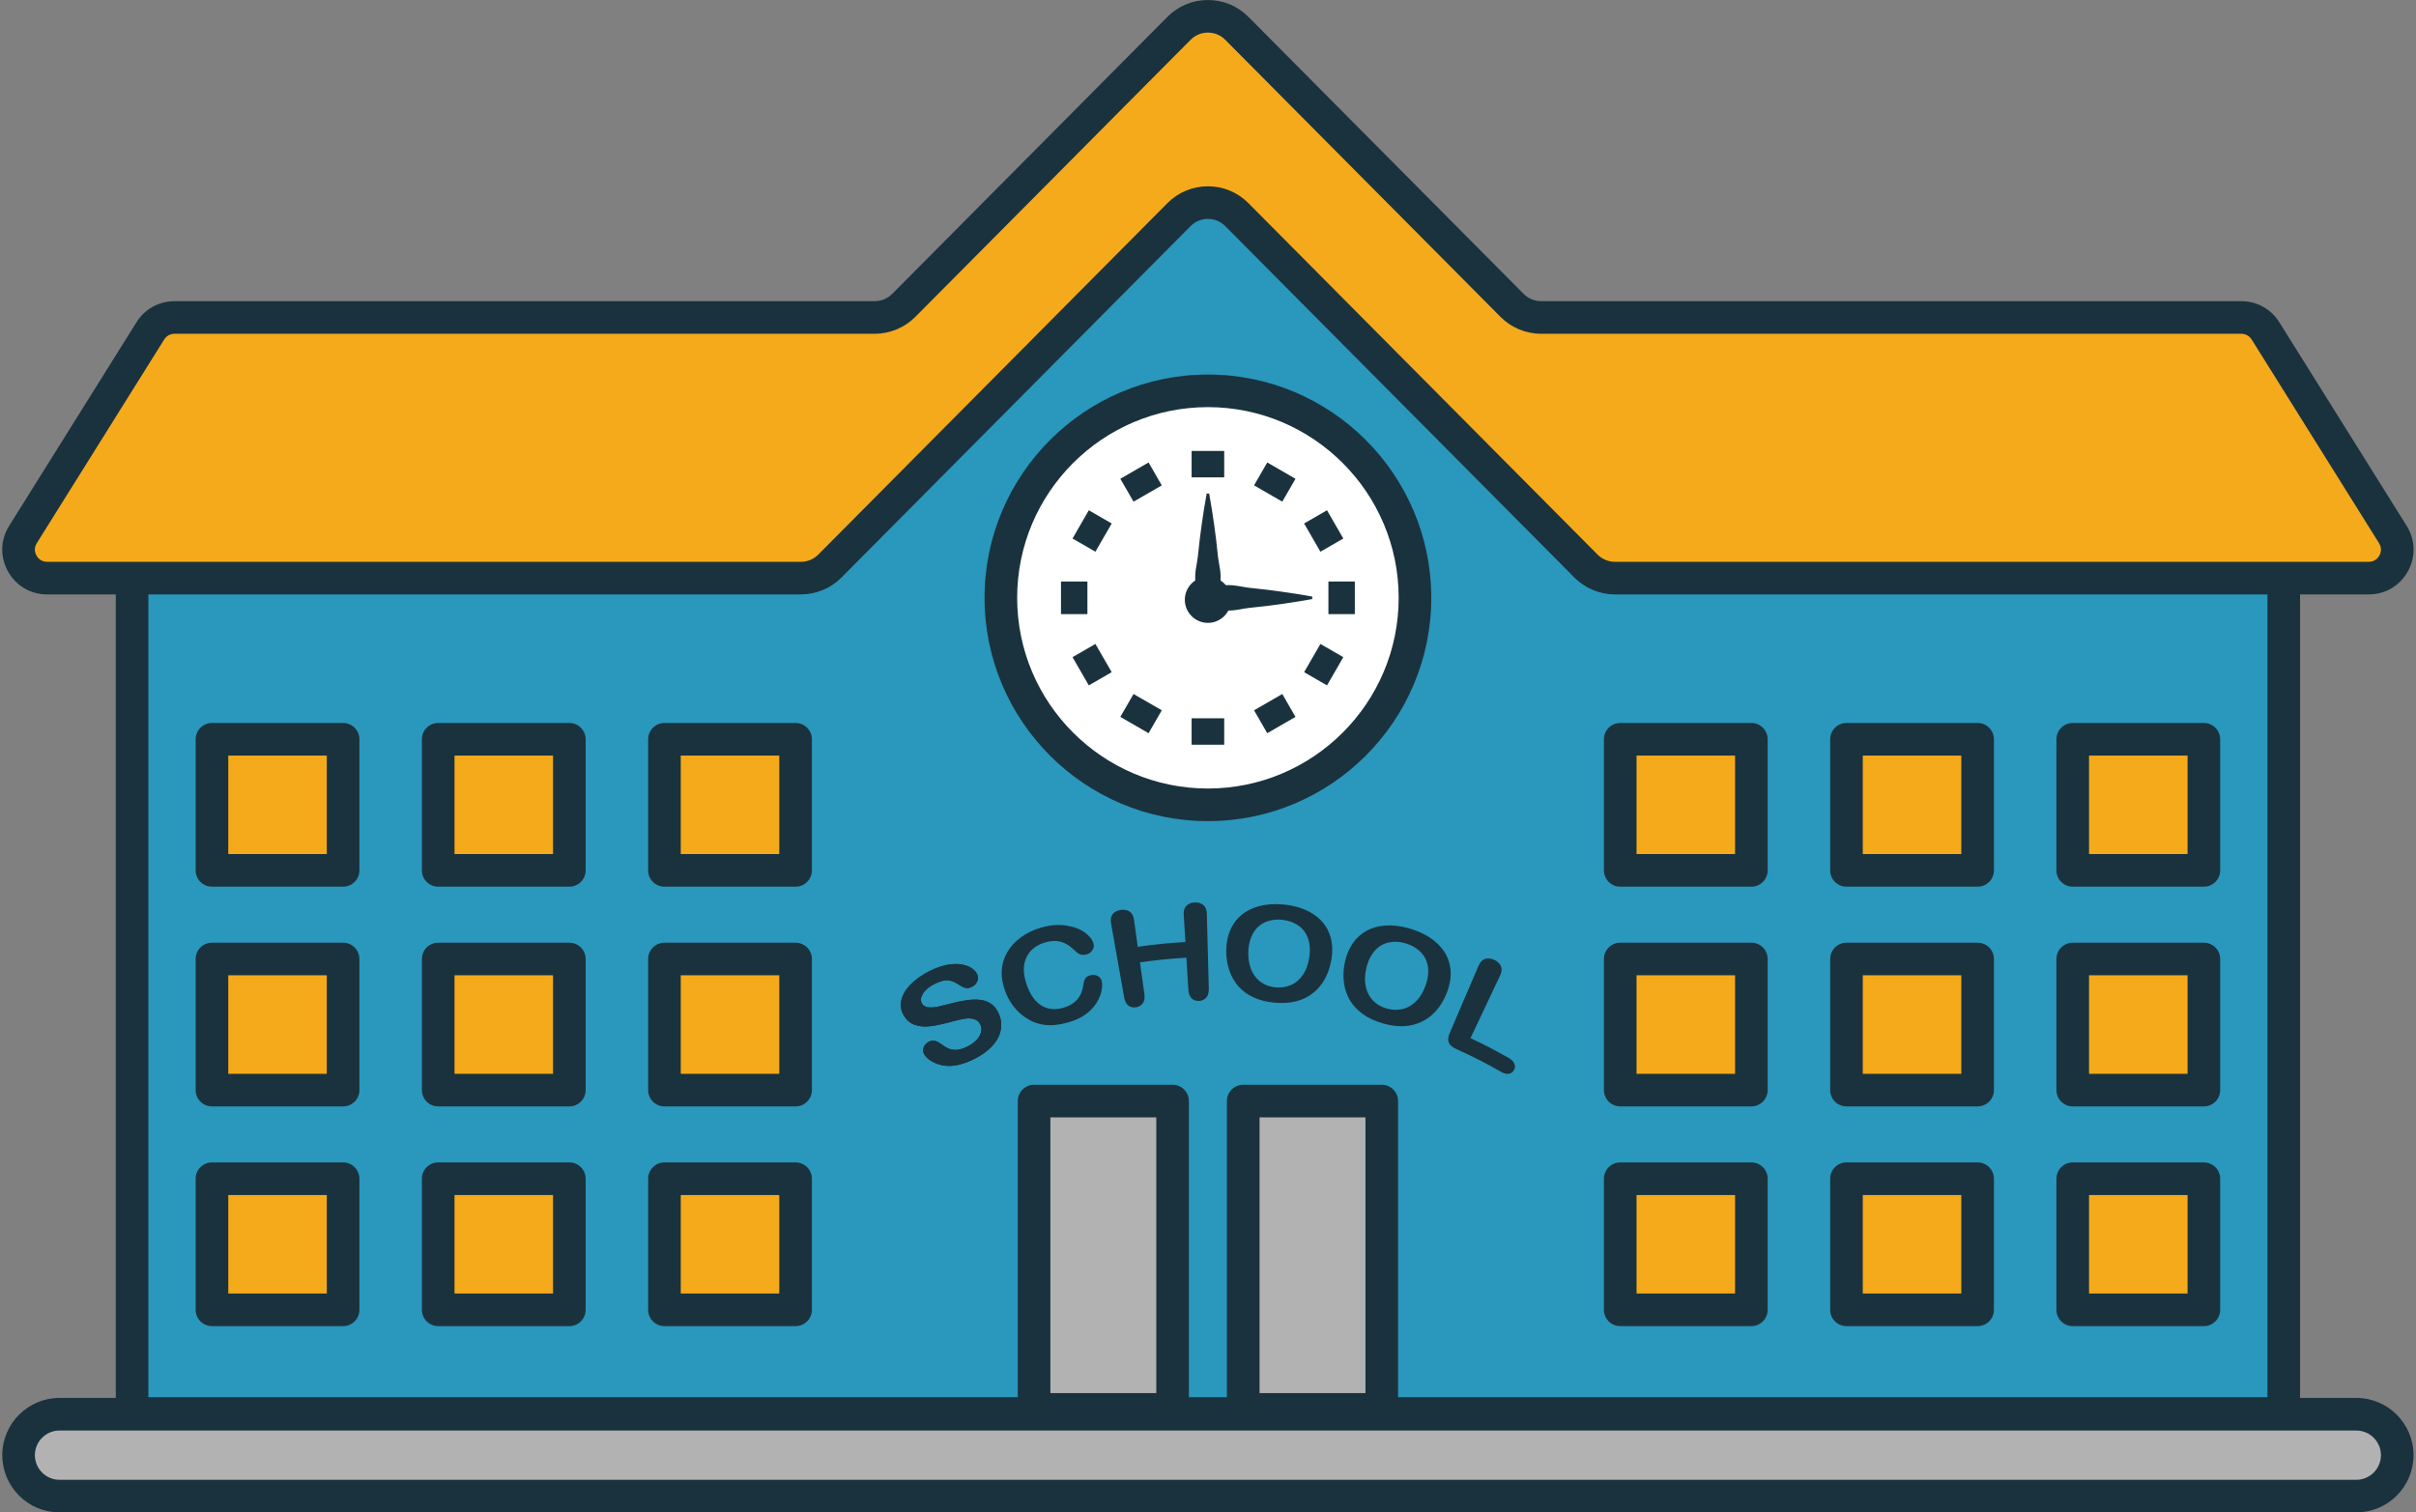<?xml version="1.0" encoding="UTF-8"?><svg xmlns="http://www.w3.org/2000/svg" xmlns:xlink="http://www.w3.org/1999/xlink" height="790.5" preserveAspectRatio="xMidYMid meet" version="1.0" viewBox="439.4 634.0 1262.4 790.5" width="1262.4" zoomAndPan="magnify"><rect x="439.4" y="634.0" width="1262.4" height="790.5" fill="#808080" stroke="none"/><g><g id="change1_1"><path d="M 1632.691 933.688 L 1632.691 1372.781 L 508.414 1372.781 L 508.184 934.191 L 856.914 936.305 C 856.914 936.305 1003.973 740.379 1074.609 739.75 C 1150.523 739.066 1277.516 936.305 1277.516 936.305 L 1632.691 933.688" fill="#2a97bd"/></g><g id="change2_1"><path d="M 1052.102 1370.648 L 979.723 1370.648 L 979.723 1209.48 L 1052.102 1209.48 L 1052.102 1370.648" fill="#b2b2b2"/></g><g id="change2_2"><path d="M 1161.391 1370.648 L 1089.012 1370.648 L 1089.012 1209.48 L 1161.391 1209.48 L 1161.391 1370.648" fill="#b2b2b2"/></g><g id="change3_1"><path d="M 1632.695 1381.297 L 508.418 1381.297 C 503.711 1381.297 499.898 1377.488 499.898 1372.777 L 499.898 933.68 L 516.938 933.68 L 516.938 1364.258 L 1624.18 1364.258 L 1624.18 933.68 L 1641.215 933.68 L 1641.215 1372.777 C 1641.215 1377.488 1637.41 1381.297 1632.695 1381.297" fill="#1a323d"/></g><g id="change3_2"><path d="M 988.242 1362.129 L 1043.578 1362.129 L 1043.578 1218 L 988.242 1218 Z M 1052.102 1379.172 L 979.723 1379.172 C 975.02 1379.172 971.203 1375.359 971.203 1370.648 L 971.203 1209.48 C 971.203 1204.781 975.02 1200.961 979.723 1200.961 L 1052.102 1200.961 C 1056.809 1200.961 1060.621 1204.781 1060.621 1209.48 L 1060.621 1370.648 C 1060.621 1375.359 1056.809 1379.172 1052.102 1379.172" fill="#1a323d"/></g><g id="change3_3"><path d="M 1097.531 1362.129 L 1152.871 1362.129 L 1152.871 1218 L 1097.531 1218 Z M 1161.391 1379.172 L 1089.012 1379.172 C 1084.301 1379.172 1080.488 1375.359 1080.488 1370.648 L 1080.488 1209.48 C 1080.488 1204.781 1084.301 1200.961 1089.012 1200.961 L 1161.391 1200.961 C 1166.09 1200.961 1169.91 1204.781 1169.91 1209.48 L 1169.91 1370.648 C 1169.91 1375.359 1166.09 1379.172 1161.391 1379.172" fill="#1a323d"/></g><g id="change4_1"><path d="M 618.676 1318.59 L 550.152 1318.59 L 550.152 1250.07 L 618.676 1250.07 L 618.676 1318.59" fill="#f5aa1b"/></g><g id="change4_2"><path d="M 736.891 1318.59 L 668.371 1318.59 L 668.371 1250.07 L 736.891 1250.07 L 736.891 1318.59" fill="#f5aa1b"/></g><g id="change4_3"><path d="M 855.109 1318.59 L 786.59 1318.59 L 786.59 1250.07 L 855.109 1250.07 L 855.109 1318.59" fill="#f5aa1b"/></g><g id="change4_4"><path d="M 618.676 1203.75 L 550.152 1203.75 L 550.152 1135.23 L 618.676 1135.23 L 618.676 1203.75" fill="#f5aa1b"/></g><g id="change4_5"><path d="M 736.891 1203.75 L 668.371 1203.75 L 668.371 1135.23 L 736.891 1135.23 L 736.891 1203.75" fill="#f5aa1b"/></g><g id="change4_6"><path d="M 855.109 1203.75 L 786.59 1203.75 L 786.59 1135.23 L 855.109 1135.23 L 855.109 1203.75" fill="#f5aa1b"/></g><g id="change4_7"><path d="M 618.676 1088.91 L 550.152 1088.91 L 550.152 1020.391 L 618.676 1020.391 L 618.676 1088.91" fill="#f5aa1b"/></g><g id="change4_8"><path d="M 736.891 1088.91 L 668.371 1088.91 L 668.371 1020.391 L 736.891 1020.391 L 736.891 1088.91" fill="#f5aa1b"/></g><g id="change4_9"><path d="M 855.109 1088.91 L 786.59 1088.91 L 786.59 1020.391 L 855.109 1020.391 L 855.109 1088.91" fill="#f5aa1b"/></g><g id="change4_10"><path d="M 1354.52 1318.59 L 1286 1318.59 L 1286 1250.07 L 1354.52 1250.07 L 1354.52 1318.59" fill="#f5aa1b"/></g><g id="change4_11"><path d="M 1472.738 1318.59 L 1404.219 1318.59 L 1404.219 1250.07 L 1472.738 1250.07 L 1472.738 1318.59" fill="#f5aa1b"/></g><g id="change4_12"><path d="M 1590.961 1318.59 L 1522.441 1318.59 L 1522.441 1250.07 L 1590.961 1250.07 L 1590.961 1318.59" fill="#f5aa1b"/></g><g id="change4_13"><path d="M 1354.52 1203.75 L 1286 1203.75 L 1286 1135.23 L 1354.52 1135.23 L 1354.52 1203.75" fill="#f5aa1b"/></g><g id="change4_14"><path d="M 1472.738 1203.75 L 1404.219 1203.75 L 1404.219 1135.23 L 1472.738 1135.23 L 1472.738 1203.75" fill="#f5aa1b"/></g><g id="change4_15"><path d="M 1590.961 1203.75 L 1522.441 1203.75 L 1522.441 1135.23 L 1590.961 1135.23 L 1590.961 1203.75" fill="#f5aa1b"/></g><g id="change4_16"><path d="M 1354.52 1088.91 L 1286 1088.91 L 1286 1020.391 L 1354.52 1020.391 L 1354.52 1088.91" fill="#f5aa1b"/></g><g id="change4_17"><path d="M 1472.738 1088.91 L 1404.219 1088.91 L 1404.219 1020.391 L 1472.738 1020.391 L 1472.738 1088.91" fill="#f5aa1b"/></g><g id="change4_18"><path d="M 1590.961 1088.91 L 1522.441 1088.91 L 1522.441 1020.391 L 1590.961 1020.391 L 1590.961 1088.91" fill="#f5aa1b"/></g><g id="change3_4"><path d="M 558.672 1310.07 L 610.156 1310.07 L 610.156 1258.59 L 558.672 1258.59 Z M 618.676 1327.109 L 550.152 1327.109 C 545.449 1327.109 541.633 1323.301 541.633 1318.59 L 541.633 1250.07 C 541.633 1245.359 545.449 1241.551 550.152 1241.551 L 618.676 1241.551 C 623.379 1241.551 627.195 1245.359 627.195 1250.07 L 627.195 1318.59 C 627.195 1323.301 623.379 1327.109 618.676 1327.109" fill="#1a323d"/></g><g id="change3_5"><path d="M 676.891 1310.07 L 728.371 1310.07 L 728.371 1258.59 L 676.891 1258.59 Z M 736.891 1327.109 L 668.371 1327.109 C 663.664 1327.109 659.852 1323.301 659.852 1318.59 L 659.852 1250.07 C 659.852 1245.359 663.664 1241.551 668.371 1241.551 L 736.891 1241.551 C 741.598 1241.551 745.41 1245.359 745.41 1250.07 L 745.41 1318.59 C 745.41 1323.301 741.598 1327.109 736.891 1327.109" fill="#1a323d"/></g><g id="change3_6"><path d="M 795.109 1310.07 L 846.59 1310.07 L 846.59 1258.59 L 795.109 1258.59 Z M 855.109 1327.109 L 786.59 1327.109 C 781.883 1327.109 778.07 1323.301 778.07 1318.59 L 778.07 1250.07 C 778.07 1245.359 781.883 1241.551 786.59 1241.551 L 855.109 1241.551 C 859.816 1241.551 863.629 1245.359 863.629 1250.07 L 863.629 1318.59 C 863.629 1323.301 859.816 1327.109 855.109 1327.109" fill="#1a323d"/></g><g id="change3_7"><path d="M 558.672 1195.23 L 610.156 1195.23 L 610.156 1143.75 L 558.672 1143.75 Z M 618.676 1212.27 L 550.152 1212.27 C 545.449 1212.27 541.633 1208.461 541.633 1203.75 L 541.633 1135.23 C 541.633 1130.531 545.449 1126.711 550.152 1126.711 L 618.676 1126.711 C 623.379 1126.711 627.195 1130.531 627.195 1135.23 L 627.195 1203.75 C 627.195 1208.461 623.379 1212.27 618.676 1212.27" fill="#1a323d"/></g><g id="change3_8"><path d="M 676.891 1195.23 L 728.371 1195.23 L 728.371 1143.75 L 676.891 1143.75 Z M 736.891 1212.27 L 668.371 1212.27 C 663.664 1212.27 659.852 1208.461 659.852 1203.75 L 659.852 1135.23 C 659.852 1130.531 663.664 1126.711 668.371 1126.711 L 736.891 1126.711 C 741.598 1126.711 745.41 1130.531 745.41 1135.23 L 745.41 1203.75 C 745.41 1208.461 741.598 1212.27 736.891 1212.27" fill="#1a323d"/></g><g id="change3_9"><path d="M 795.109 1195.23 L 846.59 1195.23 L 846.59 1143.75 L 795.109 1143.75 Z M 855.109 1212.27 L 786.59 1212.27 C 781.883 1212.27 778.07 1208.461 778.07 1203.75 L 778.07 1135.23 C 778.07 1130.531 781.883 1126.711 786.59 1126.711 L 855.109 1126.711 C 859.816 1126.711 863.629 1130.531 863.629 1135.23 L 863.629 1203.75 C 863.629 1208.461 859.816 1212.27 855.109 1212.27" fill="#1a323d"/></g><g id="change3_10"><path d="M 558.672 1080.398 L 610.156 1080.398 L 610.156 1028.91 L 558.672 1028.91 Z M 618.676 1097.43 L 550.152 1097.43 C 545.449 1097.43 541.633 1093.621 541.633 1088.91 L 541.633 1020.391 C 541.633 1015.691 545.449 1011.871 550.152 1011.871 L 618.676 1011.871 C 623.379 1011.871 627.195 1015.691 627.195 1020.391 L 627.195 1088.91 C 627.195 1093.621 623.379 1097.43 618.676 1097.43" fill="#1a323d"/></g><g id="change3_11"><path d="M 676.891 1080.398 L 728.371 1080.398 L 728.371 1028.91 L 676.891 1028.91 Z M 736.891 1097.43 L 668.371 1097.43 C 663.664 1097.43 659.852 1093.621 659.852 1088.91 L 659.852 1020.391 C 659.852 1015.691 663.664 1011.871 668.371 1011.871 L 736.891 1011.871 C 741.598 1011.871 745.41 1015.691 745.41 1020.391 L 745.41 1088.91 C 745.41 1093.621 741.598 1097.43 736.891 1097.43" fill="#1a323d"/></g><g id="change3_12"><path d="M 795.109 1080.398 L 846.59 1080.398 L 846.59 1028.91 L 795.109 1028.91 Z M 855.109 1097.43 L 786.59 1097.43 C 781.883 1097.43 778.07 1093.621 778.07 1088.91 L 778.07 1020.391 C 778.07 1015.691 781.883 1011.871 786.59 1011.871 L 855.109 1011.871 C 859.816 1011.871 863.629 1015.691 863.629 1020.391 L 863.629 1088.91 C 863.629 1093.621 859.816 1097.43 855.109 1097.43" fill="#1a323d"/></g><g id="change3_13"><path d="M 1294.52 1310.07 L 1346 1310.07 L 1346 1258.59 L 1294.52 1258.59 Z M 1354.52 1327.109 L 1286 1327.109 C 1281.289 1327.109 1277.48 1323.301 1277.48 1318.59 L 1277.48 1250.07 C 1277.48 1245.359 1281.289 1241.551 1286 1241.551 L 1354.52 1241.551 C 1359.23 1241.551 1363.039 1245.359 1363.039 1250.07 L 1363.039 1318.59 C 1363.039 1323.301 1359.23 1327.109 1354.52 1327.109" fill="#1a323d"/></g><g id="change3_14"><path d="M 1412.738 1310.07 L 1464.219 1310.07 L 1464.219 1258.59 L 1412.738 1258.59 Z M 1472.738 1327.109 L 1404.219 1327.109 C 1399.512 1327.109 1395.699 1323.301 1395.699 1318.59 L 1395.699 1250.07 C 1395.699 1245.359 1399.512 1241.551 1404.219 1241.551 L 1472.738 1241.551 C 1477.441 1241.551 1481.262 1245.359 1481.262 1250.07 L 1481.262 1318.59 C 1481.262 1323.301 1477.441 1327.109 1472.738 1327.109" fill="#1a323d"/></g><g id="change3_15"><path d="M 1530.961 1310.07 L 1582.441 1310.07 L 1582.441 1258.59 L 1530.961 1258.59 Z M 1590.961 1327.109 L 1522.441 1327.109 C 1517.73 1327.109 1513.922 1323.301 1513.922 1318.59 L 1513.922 1250.07 C 1513.922 1245.359 1517.73 1241.551 1522.441 1241.551 L 1590.961 1241.551 C 1595.66 1241.551 1599.48 1245.359 1599.48 1250.07 L 1599.48 1318.59 C 1599.48 1323.301 1595.66 1327.109 1590.961 1327.109" fill="#1a323d"/></g><g id="change3_16"><path d="M 1294.52 1195.23 L 1346 1195.23 L 1346 1143.75 L 1294.52 1143.75 Z M 1354.52 1212.27 L 1286 1212.27 C 1281.289 1212.27 1277.48 1208.461 1277.48 1203.75 L 1277.48 1135.23 C 1277.48 1130.531 1281.289 1126.711 1286 1126.711 L 1354.52 1126.711 C 1359.23 1126.711 1363.039 1130.531 1363.039 1135.23 L 1363.039 1203.75 C 1363.039 1208.461 1359.23 1212.27 1354.52 1212.27" fill="#1a323d"/></g><g id="change3_17"><path d="M 1412.738 1195.23 L 1464.219 1195.23 L 1464.219 1143.75 L 1412.738 1143.75 Z M 1472.738 1212.27 L 1404.219 1212.27 C 1399.512 1212.27 1395.699 1208.461 1395.699 1203.75 L 1395.699 1135.23 C 1395.699 1130.531 1399.512 1126.711 1404.219 1126.711 L 1472.738 1126.711 C 1477.441 1126.711 1481.262 1130.531 1481.262 1135.23 L 1481.262 1203.75 C 1481.262 1208.461 1477.441 1212.27 1472.738 1212.27" fill="#1a323d"/></g><g id="change3_18"><path d="M 1530.961 1195.23 L 1582.441 1195.23 L 1582.441 1143.75 L 1530.961 1143.75 Z M 1590.961 1212.27 L 1522.441 1212.27 C 1517.73 1212.27 1513.922 1208.461 1513.922 1203.75 L 1513.922 1135.23 C 1513.922 1130.531 1517.73 1126.711 1522.441 1126.711 L 1590.961 1126.711 C 1595.66 1126.711 1599.48 1130.531 1599.48 1135.23 L 1599.48 1203.75 C 1599.48 1208.461 1595.66 1212.27 1590.961 1212.27" fill="#1a323d"/></g><g id="change3_19"><path d="M 1294.52 1080.398 L 1346 1080.398 L 1346 1028.91 L 1294.52 1028.91 Z M 1354.52 1097.43 L 1286 1097.43 C 1281.289 1097.43 1277.48 1093.621 1277.48 1088.91 L 1277.48 1020.391 C 1277.48 1015.691 1281.289 1011.871 1286 1011.871 L 1354.52 1011.871 C 1359.23 1011.871 1363.039 1015.691 1363.039 1020.391 L 1363.039 1088.91 C 1363.039 1093.621 1359.23 1097.43 1354.52 1097.43" fill="#1a323d"/></g><g id="change3_20"><path d="M 1412.738 1080.398 L 1464.219 1080.398 L 1464.219 1028.91 L 1412.738 1028.91 Z M 1472.738 1097.43 L 1404.219 1097.43 C 1399.512 1097.43 1395.699 1093.621 1395.699 1088.91 L 1395.699 1020.391 C 1395.699 1015.691 1399.512 1011.871 1404.219 1011.871 L 1472.738 1011.871 C 1477.441 1011.871 1481.262 1015.691 1481.262 1020.391 L 1481.262 1088.91 C 1481.262 1093.621 1477.441 1097.43 1472.738 1097.43" fill="#1a323d"/></g><g id="change3_21"><path d="M 1530.961 1080.398 L 1582.441 1080.398 L 1582.441 1028.91 L 1530.961 1028.91 Z M 1590.961 1097.43 L 1522.441 1097.43 C 1517.73 1097.43 1513.922 1093.621 1513.922 1088.91 L 1513.922 1020.391 C 1513.922 1015.691 1517.73 1011.871 1522.441 1011.871 L 1590.961 1011.871 C 1595.66 1011.871 1599.48 1015.691 1599.48 1020.391 L 1599.48 1088.91 C 1599.48 1093.621 1595.66 1097.43 1590.961 1097.43" fill="#1a323d"/></g><g id="change5_1"><path d="M 1178.75 946.461 C 1178.75 1006.219 1130.309 1054.648 1070.559 1054.648 C 1010.801 1054.648 962.363 1006.219 962.363 946.461 C 962.363 886.711 1010.801 838.27 1070.559 838.27 C 1130.309 838.27 1178.75 886.711 1178.75 946.461" fill="#fff"/></g><g id="change3_22"><path d="M 1070.559 846.789 C 1015.602 846.789 970.883 891.512 970.883 946.461 C 970.883 1001.422 1015.602 1046.129 1070.559 1046.129 C 1125.512 1046.129 1170.23 1001.422 1170.23 946.461 C 1170.23 891.512 1125.512 846.789 1070.559 846.789 Z M 1070.559 1063.172 C 1006.199 1063.172 953.844 1010.82 953.844 946.461 C 953.844 882.109 1006.199 829.75 1070.559 829.75 C 1134.91 829.75 1187.262 882.109 1187.262 946.461 C 1187.262 1010.82 1134.91 1063.172 1070.559 1063.172" fill="#1a323d"/></g><g id="change3_23"><path d="M 1079.07 883.5 L 1062.039 883.5 L 1062.039 869.691 L 1079.07 869.691 L 1079.07 883.5" fill="#1a323d"/></g><g id="change5_2"><path d="M 1032.172 879.98 L 1039.078 891.941 L 1032.172 879.98" fill="#fff"/></g><g id="change3_24"><path d="M 1031.699 896.199 L 1024.789 884.238 L 1039.551 875.719 L 1046.449 887.68 L 1031.699 896.199" fill="#1a323d"/></g><g id="change5_3"><path d="M 1004.07 908.078 L 1016.031 914.98 L 1004.07 908.078" fill="#fff"/></g><g id="change3_25"><path d="M 1011.77 922.359 L 999.812 915.461 L 1008.328 900.699 L 1020.289 907.609 L 1011.77 922.359" fill="#1a323d"/></g><g id="change3_26"><path d="M 1007.59 954.98 L 993.785 954.98 L 993.785 937.941 L 1007.59 937.941 L 1007.59 954.98" fill="#1a323d"/></g><g id="change5_4"><path d="M 1004.07 984.852 L 1016.031 977.941 L 1004.07 984.852" fill="#fff"/></g><g id="change3_27"><path d="M 1008.328 992.23 L 999.812 977.469 L 1011.77 970.57 L 1020.289 985.32 L 1008.328 992.23" fill="#1a323d"/></g><g id="change5_5"><path d="M 1032.172 1012.949 L 1039.078 1000.988 L 1032.172 1012.949" fill="#fff"/></g><g id="change3_28"><path d="M 1039.551 1017.211 L 1024.789 1008.691 L 1031.699 996.73 L 1046.449 1005.25 L 1039.551 1017.211" fill="#1a323d"/></g><g id="change3_29"><path d="M 1079.07 1023.23 L 1062.039 1023.23 L 1062.039 1009.422 L 1079.07 1009.422 L 1079.07 1023.23" fill="#1a323d"/></g><g id="change5_6"><path d="M 1108.941 1012.949 L 1102.039 1000.988 L 1108.941 1012.949" fill="#fff"/></g><g id="change3_30"><path d="M 1101.559 1017.211 L 1094.66 1005.25 L 1109.41 996.73 L 1116.32 1008.691 L 1101.559 1017.211" fill="#1a323d"/></g><g id="change5_7"><path d="M 1137.039 984.852 L 1125.078 977.941 L 1137.039 984.852" fill="#fff"/></g><g id="change3_31"><path d="M 1132.781 992.23 L 1120.82 985.32 L 1129.34 970.57 L 1141.301 977.469 L 1132.781 992.23" fill="#1a323d"/></g><g id="change3_32"><path d="M 1147.32 954.98 L 1133.52 954.98 L 1133.52 937.941 L 1147.32 937.941 L 1147.32 954.98" fill="#1a323d"/></g><g id="change5_8"><path d="M 1137.039 908.078 L 1125.078 914.98 L 1137.039 908.078" fill="#fff"/></g><g id="change3_33"><path d="M 1129.34 922.359 L 1120.82 907.609 L 1132.781 900.699 L 1141.301 915.461 L 1129.34 922.359" fill="#1a323d"/></g><g id="change5_9"><path d="M 1108.941 879.98 L 1102.039 891.941 L 1108.941 879.98" fill="#fff"/></g><g id="change3_34"><path d="M 1109.41 896.199 L 1094.66 887.68 L 1101.559 875.719 L 1116.32 884.238 L 1109.41 896.199" fill="#1a323d"/></g><g id="change3_35"><path d="M 1071.191 891.941 C 1072.199 897.219 1072.969 902.5 1073.75 907.781 C 1074.512 913.059 1075.148 918.34 1075.672 923.621 C 1075.922 926.262 1076.469 928.91 1076.879 931.539 C 1077.289 934.191 1077.328 936.828 1076.941 939.469 C 1076.57 942.109 1075.961 944.75 1075.07 947.391 C 1074.16 950.031 1073.031 952.672 1071.191 955.309 L 1069.922 955.309 C 1068.078 952.672 1066.949 950.031 1066.039 947.391 C 1065.148 944.75 1064.539 942.109 1064.172 939.469 C 1063.781 936.828 1063.82 934.191 1064.23 931.539 C 1064.641 928.91 1065.191 926.262 1065.441 923.621 C 1065.961 918.34 1066.602 913.059 1067.359 907.781 C 1068.141 902.5 1068.91 897.219 1069.922 891.941 L 1071.191 891.941" fill="#1a323d"/></g><g id="change3_36"><path d="M 1125.078 947.102 C 1119.801 948.109 1114.52 948.871 1109.238 949.66 C 1103.961 950.422 1098.68 951.059 1093.398 951.578 C 1090.75 951.828 1088.109 952.379 1085.469 952.789 C 1082.828 953.199 1080.191 953.23 1077.551 952.852 C 1074.91 952.48 1072.27 951.871 1069.629 950.98 C 1066.988 950.059 1064.352 948.941 1061.711 947.102 L 1061.711 945.82 C 1064.352 943.988 1066.988 942.859 1069.629 941.949 C 1072.27 941.059 1074.91 940.449 1077.551 940.07 C 1080.191 939.691 1082.828 939.73 1085.469 940.141 C 1088.109 940.551 1090.75 941.102 1093.398 941.352 C 1098.68 941.871 1103.961 942.512 1109.238 943.27 C 1114.52 944.051 1119.801 944.809 1125.078 945.82 L 1125.078 947.102" fill="#1a323d"/></g><g id="change3_37"><path d="M 1082.621 947.48 C 1082.621 954.148 1077.219 959.551 1070.559 959.551 C 1063.891 959.551 1058.488 954.148 1058.488 947.48 C 1058.488 940.82 1063.891 935.422 1070.559 935.422 C 1077.219 935.422 1082.621 940.82 1082.621 947.48" fill="#1a323d"/></g><g id="change4_19"><path d="M 1689.707 913.367 L 1623.16 806.941 C 1620.434 802.582 1615.656 799.938 1610.52 799.938 L 1244.625 799.938 C 1238.945 799.938 1233.504 797.672 1229.508 793.645 L 1085.668 648.816 C 1077.336 640.43 1063.766 640.43 1055.441 648.816 L 911.594 793.645 C 907.594 797.672 902.156 799.938 896.484 799.938 L 530.59 799.938 C 525.453 799.938 520.672 802.582 517.949 806.941 L 451.402 913.367 C 445.191 923.293 452.332 936.176 464.043 936.176 L 857.875 936.176 C 863.547 936.176 868.988 933.918 872.988 929.891 L 1055.441 746.18 C 1063.766 737.793 1077.336 737.793 1085.668 746.18 L 1268.121 929.891 C 1272.113 933.918 1277.555 936.176 1283.227 936.176 L 1677.062 936.176 C 1688.781 936.176 1695.918 923.293 1689.707 913.367" fill="#f5aa1b"/></g><g id="change3_38"><path d="M 1070.547 731.375 C 1078.566 731.375 1086.074 734.496 1091.711 740.176 L 1274.176 923.879 C 1276.555 926.281 1279.855 927.648 1283.234 927.648 L 1677.07 927.648 C 1680.465 927.648 1682.113 925.352 1682.668 924.359 C 1683.199 923.367 1684.297 920.758 1682.48 917.879 L 1615.945 811.461 C 1614.766 809.582 1612.738 808.453 1610.527 808.453 L 1244.629 808.453 C 1236.746 808.453 1229.031 805.25 1223.477 799.652 L 1079.621 654.816 C 1077.211 652.383 1073.992 651.047 1070.559 651.035 C 1067.133 651.035 1063.91 652.383 1061.496 654.816 L 917.641 799.652 C 912.082 805.25 904.371 808.453 896.484 808.453 L 530.594 808.453 C 528.375 808.453 526.352 809.582 525.176 811.461 L 458.625 917.879 C 456.824 920.758 457.906 923.367 458.453 924.359 C 459.004 925.352 460.645 927.648 464.043 927.648 L 857.879 927.648 C 861.258 927.648 864.562 926.281 866.945 923.879 L 1049.398 740.176 C 1055.043 734.496 1062.551 731.375 1070.547 731.375 Z M 1677.07 944.688 L 1283.234 944.688 C 1275.355 944.688 1267.637 941.48 1262.086 935.887 L 1079.621 752.18 C 1077.199 749.75 1073.984 748.41 1070.547 748.41 C 1067.125 748.41 1063.898 749.75 1061.496 752.18 L 879.035 935.887 C 873.477 941.48 865.766 944.688 857.879 944.688 L 464.043 944.688 C 455.402 944.688 447.738 940.176 443.551 932.617 C 439.359 925.059 439.598 916.164 444.18 908.848 L 510.727 802.418 C 515.035 795.527 522.465 791.414 530.594 791.414 L 896.484 791.414 C 899.867 791.414 903.168 790.035 905.551 787.645 L 1049.398 642.809 C 1055.043 637.129 1062.551 634.008 1070.547 634.008 C 1070.559 634.008 1070.547 634.008 1070.559 634.008 C 1078.566 634.008 1086.074 637.129 1091.711 642.809 L 1235.566 787.645 C 1237.945 790.035 1241.258 791.414 1244.629 791.414 L 1610.527 791.414 C 1618.648 791.414 1626.07 795.527 1630.383 802.418 L 1696.93 908.848 C 1701.512 916.164 1701.754 925.059 1697.566 932.617 C 1693.367 940.176 1685.715 944.688 1677.07 944.688" fill="#1a323d"/></g><g id="change3_39"><path d="M 961.457 1164.238 C 962.602 1167.02 962.836 1169.852 962.215 1172.719 C 961.598 1175.59 960.098 1178.27 957.746 1180.82 C 955.395 1183.371 952.285 1185.57 948.379 1187.52 C 943.691 1189.852 939.441 1191.078 935.535 1191.121 C 932.754 1191.148 930.121 1190.59 927.648 1189.441 C 925.176 1188.301 923.387 1186.84 922.312 1185.031 C 921.691 1183.98 921.57 1182.828 921.965 1181.59 C 922.359 1180.352 923.215 1179.352 924.52 1178.602 C 925.574 1178 926.637 1177.801 927.699 1177.98 C 928.762 1178.172 929.875 1178.719 931.027 1179.602 C 932.402 1180.648 933.719 1181.449 934.941 1182 C 936.164 1182.551 937.586 1182.789 939.207 1182.719 C 940.828 1182.648 942.688 1182.078 944.812 1181.02 C 947.734 1179.559 949.816 1177.801 951.082 1175.672 C 952.352 1173.539 952.578 1171.531 951.715 1169.641 C 951.031 1168.129 949.965 1167.141 948.5 1166.68 C 947.035 1166.219 945.363 1166.129 943.484 1166.422 C 941.609 1166.719 939.16 1167.27 936.148 1168.109 C 932.113 1169.219 928.59 1169.988 925.586 1170.359 C 922.586 1170.73 919.883 1170.512 917.461 1169.672 C 915.043 1168.82 913.09 1167.18 911.633 1164.699 C 910.246 1162.34 909.797 1159.77 910.336 1157.012 C 910.879 1154.238 912.418 1151.48 914.984 1148.781 C 917.551 1146.078 920.988 1143.609 925.277 1141.469 C 928.703 1139.77 931.855 1138.691 934.691 1138.211 C 937.527 1137.738 940.035 1137.719 942.199 1138.148 C 944.363 1138.57 946.09 1139.27 947.387 1140.219 C 948.688 1141.172 949.586 1142.25 950.094 1143.461 C 950.562 1144.57 950.512 1145.762 949.961 1147.039 C 949.406 1148.32 948.449 1149.262 947.074 1149.859 C 945.82 1150.422 944.758 1150.578 943.867 1150.34 C 942.98 1150.109 941.836 1149.578 940.57 1148.73 C 938.809 1147.539 936.984 1146.699 935.137 1146.41 C 933.289 1146.121 930.809 1146.719 927.73 1148.262 C 924.875 1149.699 922.844 1151.398 921.656 1153.328 C 920.465 1155.25 920.27 1156.93 921.035 1158.34 C 921.512 1159.219 922.211 1159.82 923.129 1160.148 C 924.047 1160.48 925.129 1160.609 926.371 1160.539 C 927.617 1160.469 928.82 1160.301 929.984 1160.039 C 931.145 1159.77 933.062 1159.301 935.656 1158.629 C 938.898 1157.789 941.926 1157.141 944.672 1156.75 C 947.418 1156.371 949.863 1156.34 952.004 1156.648 C 954.145 1156.961 956.02 1157.719 957.625 1158.93 C 959.23 1160.141 960.5 1161.91 961.457 1164.238" fill="#1a323d"/></g><g id="change3_40"><path d="M 1015.09 1146.898 C 1015.41 1148.461 1015.34 1150.219 1014.91 1152.199 C 1014.469 1154.191 1013.559 1156.238 1012.219 1158.371 C 1010.871 1160.5 1009.012 1162.422 1006.629 1164.172 C 1004.25 1165.922 1001.328 1167.27 997.844 1168.27 C 995.199 1169.031 992.734 1169.52 990.426 1169.73 C 988.117 1169.93 985.922 1169.84 983.816 1169.441 C 981.715 1169.039 979.617 1168.309 977.559 1167.219 C 975.699 1166.23 973.949 1165 972.316 1163.539 C 970.688 1162.078 969.23 1160.422 967.965 1158.559 C 966.695 1156.691 965.609 1154.602 964.727 1152.301 C 963.289 1148.559 962.629 1144.961 962.805 1141.512 C 962.98 1138.051 963.918 1134.809 965.645 1131.801 C 967.371 1128.789 969.766 1126.148 972.812 1123.922 C 975.859 1121.691 979.363 1119.988 983.273 1118.859 C 988.043 1117.48 992.531 1117.129 996.645 1117.77 C 1000.762 1118.41 1004.051 1119.711 1006.52 1121.59 C 1008.98 1123.469 1010.41 1125.461 1010.84 1127.52 C 1011.078 1128.648 1010.82 1129.738 1010.078 1130.809 C 1009.34 1131.871 1008.328 1132.539 1007.02 1132.84 C 1005.57 1133.172 1004.41 1133.129 1003.531 1132.711 C 1002.66 1132.289 1001.602 1131.461 1000.34 1130.23 C 998.258 1128.199 996.023 1126.859 993.66 1126.211 C 991.293 1125.57 988.586 1125.672 985.578 1126.539 C 980.789 1127.922 977.449 1130.641 975.652 1134.539 C 973.855 1138.441 973.961 1143.141 975.84 1148.629 C 977.094 1152.289 978.719 1155.141 980.68 1157.199 C 982.637 1159.25 984.832 1160.539 987.277 1161.102 C 989.723 1161.648 992.301 1161.52 995.062 1160.719 C 998.059 1159.859 1000.398 1158.48 1002.141 1156.539 C 1003.871 1154.602 1004.961 1152.148 1005.391 1149.18 C 1005.539 1147.789 1005.859 1146.609 1006.352 1145.641 C 1006.852 1144.672 1007.871 1144.012 1009.398 1143.66 C 1010.711 1143.359 1011.922 1143.531 1013.039 1144.141 C 1014.148 1144.762 1014.828 1145.68 1015.09 1146.898" fill="#1a323d"/></g><g id="change3_41"><path d="M 1031.922 1114.719 C 1032.711 1120.379 1033.109 1123.199 1033.898 1128.859 C 1043.82 1127.469 1048.809 1126.969 1058.801 1126.352 C 1058.441 1120.648 1058.27 1117.801 1057.91 1112.102 C 1057.789 1110.07 1058.238 1108.512 1059.301 1107.43 C 1060.352 1106.34 1061.801 1105.762 1063.621 1105.68 C 1065.469 1105.59 1066.988 1106.051 1068.16 1107.02 C 1069.328 1107.988 1069.941 1109.512 1069.988 1111.57 C 1070.41 1127.262 1070.609 1135.109 1071.02 1150.801 C 1071.078 1152.859 1070.609 1154.422 1069.66 1155.461 C 1068.699 1156.512 1067.449 1157.07 1065.898 1157.141 C 1064.32 1157.211 1063.039 1156.762 1062.039 1155.781 C 1061.039 1154.809 1060.469 1153.309 1060.34 1151.27 C 1059.93 1144.59 1059.719 1141.238 1059.301 1134.551 C 1049.57 1135.16 1044.711 1135.648 1035.039 1137 C 1035.969 1143.641 1036.441 1146.949 1037.371 1153.59 C 1037.648 1155.629 1037.371 1157.219 1036.531 1158.379 C 1035.691 1159.531 1034.512 1160.219 1032.98 1160.461 C 1031.422 1160.711 1030.09 1160.41 1028.98 1159.551 C 1027.871 1158.699 1027.129 1157.27 1026.781 1155.262 C 1024.051 1139.809 1022.68 1132.078 1019.949 1116.621 C 1019.59 1114.609 1019.859 1113.012 1020.762 1111.82 C 1021.66 1110.629 1023.051 1109.879 1024.91 1109.59 C 1026.738 1109.289 1028.309 1109.57 1029.578 1110.41 C 1030.859 1111.238 1031.641 1112.68 1031.922 1114.719" fill="#1a323d"/></g><g id="change3_42"><path d="M 1123.559 1134.109 C 1124.078 1130.5 1123.859 1127.27 1122.859 1124.441 C 1121.852 1121.609 1120.148 1119.34 1117.73 1117.68 C 1115.309 1116.02 1112.398 1115.02 1109.039 1114.711 C 1106.641 1114.5 1104.398 1114.699 1102.32 1115.32 C 1100.238 1115.93 1098.43 1116.93 1096.898 1118.301 C 1095.371 1119.672 1094.148 1121.469 1093.219 1123.68 C 1092.301 1125.898 1091.789 1128.41 1091.68 1131.219 C 1091.57 1134.051 1091.859 1136.621 1092.551 1138.941 C 1093.23 1141.262 1094.238 1143.211 1095.57 1144.789 C 1096.891 1146.371 1098.422 1147.59 1100.172 1148.461 C 1101.922 1149.34 1103.859 1149.859 1106 1150.059 C 1108.738 1150.309 1111.32 1149.93 1113.781 1148.91 C 1116.238 1147.898 1118.328 1146.16 1120.078 1143.68 C 1121.828 1141.191 1123.012 1138.012 1123.559 1134.109 Z M 1109.762 1106.73 C 1116.039 1107.289 1121.32 1108.988 1125.469 1111.68 C 1129.629 1114.371 1132.488 1117.852 1134.059 1122.031 C 1135.641 1126.211 1135.91 1130.879 1134.988 1136.012 C 1134.309 1139.801 1133.109 1143.141 1131.449 1146.039 C 1129.789 1148.949 1127.672 1151.359 1125.121 1153.301 C 1122.57 1155.238 1119.66 1156.602 1116.352 1157.41 C 1113.051 1158.219 1109.398 1158.422 1105.352 1158.051 C 1101.32 1157.68 1097.762 1156.809 1094.609 1155.391 C 1091.469 1153.961 1088.828 1152.09 1086.699 1149.75 C 1084.57 1147.41 1082.941 1144.629 1081.82 1141.398 C 1080.699 1138.18 1080.121 1134.699 1080.129 1130.961 C 1080.148 1127.129 1080.789 1123.621 1082.102 1120.441 C 1083.41 1117.262 1085.328 1114.57 1087.879 1112.391 C 1090.441 1110.219 1093.559 1108.609 1097.25 1107.621 C 1100.941 1106.621 1105.129 1106.309 1109.762 1106.73" fill="#1a323d"/></g><g id="change3_43"><path d="M 1184.352 1148.922 C 1185.551 1145.469 1185.961 1142.27 1185.52 1139.289 C 1185.078 1136.309 1183.82 1133.75 1181.75 1131.641 C 1179.68 1129.531 1177 1127.969 1173.73 1127.012 C 1171.398 1126.32 1169.141 1126.078 1166.969 1126.281 C 1164.789 1126.469 1162.809 1127.09 1161.039 1128.141 C 1159.262 1129.18 1157.699 1130.699 1156.359 1132.699 C 1155.02 1134.691 1154.031 1137.051 1153.371 1139.789 C 1152.711 1142.539 1152.512 1145.121 1152.73 1147.531 C 1152.961 1149.941 1153.57 1152.051 1154.578 1153.859 C 1155.578 1155.672 1156.852 1157.172 1158.41 1158.371 C 1159.969 1159.57 1161.781 1160.469 1163.859 1161.078 C 1166.531 1161.871 1169.148 1162.012 1171.781 1161.5 C 1174.41 1160.988 1176.828 1159.699 1179.039 1157.609 C 1181.262 1155.52 1183.039 1152.629 1184.352 1148.922 Z M 1175.988 1119.309 C 1182.09 1121.109 1186.988 1123.82 1190.59 1127.289 C 1194.191 1130.75 1196.352 1134.738 1197.102 1139.16 C 1197.852 1143.578 1197.211 1148.211 1195.309 1153.059 C 1193.898 1156.648 1192.07 1159.68 1189.859 1162.211 C 1187.641 1164.73 1185.078 1166.672 1182.172 1168.059 C 1179.27 1169.461 1176.109 1170.211 1172.68 1170.352 C 1169.25 1170.48 1165.602 1169.961 1161.672 1168.801 C 1157.75 1167.641 1154.398 1166.09 1151.578 1164.07 C 1148.75 1162.051 1146.512 1159.711 1144.859 1156.988 C 1143.219 1154.281 1142.141 1151.238 1141.672 1147.852 C 1141.191 1144.469 1141.301 1140.941 1142.039 1137.281 C 1142.801 1133.531 1144.109 1130.211 1146.02 1127.34 C 1147.93 1124.48 1150.352 1122.211 1153.289 1120.578 C 1156.219 1118.941 1159.621 1117.98 1163.461 1117.73 C 1167.289 1117.48 1171.488 1117.988 1175.988 1119.309" fill="#1a323d"/></g><g id="change3_44"><path d="M 1223.238 1143.809 C 1217.051 1156.93 1213.949 1163.488 1207.762 1176.602 C 1215.859 1180.43 1219.859 1182.5 1227.73 1186.961 C 1229.301 1187.852 1230.301 1188.891 1230.73 1190.059 C 1231.16 1191.23 1231.07 1192.328 1230.449 1193.359 C 1229.828 1194.422 1228.922 1195.031 1227.738 1195.219 C 1226.551 1195.398 1225.191 1195.051 1223.648 1194.172 C 1214.531 1189.012 1209.879 1186.641 1200.449 1182.352 C 1198.32 1181.379 1196.98 1180.27 1196.43 1178.961 C 1195.879 1177.66 1196.02 1176.012 1196.871 1174.012 C 1202.91 1159.91 1205.93 1152.852 1211.969 1138.75 C 1212.77 1136.871 1213.891 1135.691 1215.34 1135.199 C 1216.789 1134.719 1218.371 1134.859 1220.07 1135.621 C 1221.801 1136.398 1222.98 1137.5 1223.609 1138.91 C 1224.25 1140.309 1224.121 1141.949 1223.238 1143.809" fill="#1a323d"/></g><g id="change2_3"><path d="M 470.512 1415.949 L 1670.602 1415.949 C 1682.371 1415.949 1692.004 1406.316 1692.004 1394.547 C 1692.004 1382.777 1682.371 1373.148 1670.602 1373.148 L 470.512 1373.148 C 458.742 1373.148 449.109 1382.777 449.109 1394.547 C 449.109 1406.316 458.742 1415.949 470.512 1415.949" fill="#b2b2b2"/></g><g id="change3_45"><path d="M 470.508 1381.672 C 463.406 1381.672 457.629 1387.441 457.629 1394.555 C 457.629 1401.652 463.406 1407.434 470.508 1407.434 L 1670.594 1407.434 C 1677.699 1407.434 1683.477 1401.652 1683.477 1394.555 C 1683.477 1387.441 1677.699 1381.672 1670.594 1381.672 Z M 1670.594 1424.473 L 470.508 1424.473 C 454.012 1424.473 440.59 1411.043 440.59 1394.555 C 440.59 1378.051 454.012 1364.633 470.508 1364.633 L 1670.594 1364.633 C 1687.098 1364.633 1700.516 1378.051 1700.516 1394.555 C 1700.516 1411.043 1687.098 1424.473 1670.594 1424.473" fill="#1a323d"/></g><g id="change3_46"><path d="M 961.457 1164.238 C 962.602 1167.02 962.836 1169.852 962.215 1172.719 C 961.598 1175.59 960.098 1178.27 957.746 1180.82 C 955.395 1183.371 952.285 1185.57 948.379 1187.52 C 943.691 1189.852 939.441 1191.078 935.535 1191.121 C 932.754 1191.148 930.121 1190.59 927.648 1189.441 C 925.176 1188.301 923.387 1186.84 922.312 1185.031 C 921.691 1183.98 921.57 1182.828 921.965 1181.59 C 922.359 1180.352 923.215 1179.352 924.52 1178.602 C 925.574 1178 926.637 1177.801 927.699 1177.98 C 928.762 1178.172 929.875 1178.719 931.027 1179.602 C 932.402 1180.648 933.719 1181.449 934.941 1182 C 936.164 1182.551 937.586 1182.789 939.207 1182.719 C 940.828 1182.648 942.688 1182.078 944.812 1181.02 C 947.734 1179.559 949.816 1177.801 951.082 1175.672 C 952.352 1173.539 952.578 1171.531 951.715 1169.641 C 951.031 1168.129 949.965 1167.141 948.5 1166.68 C 947.035 1166.219 945.363 1166.129 943.484 1166.422 C 941.609 1166.719 939.16 1167.27 936.148 1168.109 C 932.113 1169.219 928.59 1169.988 925.586 1170.359 C 922.586 1170.73 919.883 1170.512 917.461 1169.672 C 915.043 1168.82 913.09 1167.18 911.633 1164.699 C 910.246 1162.34 909.797 1159.77 910.336 1157.012 C 910.879 1154.238 912.418 1151.48 914.984 1148.781 C 917.551 1146.078 920.988 1143.609 925.277 1141.469 C 928.703 1139.77 931.855 1138.691 934.691 1138.211 C 937.527 1137.738 940.035 1137.719 942.199 1138.148 C 944.363 1138.57 946.09 1139.27 947.387 1140.219 C 948.688 1141.172 949.586 1142.25 950.094 1143.461 C 950.562 1144.57 950.512 1145.762 949.961 1147.039 C 949.406 1148.32 948.449 1149.262 947.074 1149.859 C 945.82 1150.422 944.758 1150.578 943.867 1150.34 C 942.98 1150.109 941.836 1149.578 940.57 1148.73 C 938.809 1147.539 936.984 1146.699 935.137 1146.41 C 933.289 1146.121 930.809 1146.719 927.73 1148.262 C 924.875 1149.699 922.844 1151.398 921.656 1153.328 C 920.465 1155.25 920.27 1156.93 921.035 1158.34 C 921.512 1159.219 922.211 1159.82 923.129 1160.148 C 924.047 1160.48 925.129 1160.609 926.371 1160.539 C 927.617 1160.469 928.82 1160.301 929.984 1160.039 C 931.145 1159.77 933.062 1159.301 935.656 1158.629 C 938.898 1157.789 941.926 1157.141 944.672 1156.75 C 947.418 1156.371 949.863 1156.34 952.004 1156.648 C 954.145 1156.961 956.02 1157.719 957.625 1158.93 C 959.23 1160.141 960.5 1161.91 961.457 1164.238" fill="#1a323d"/></g></g></svg>